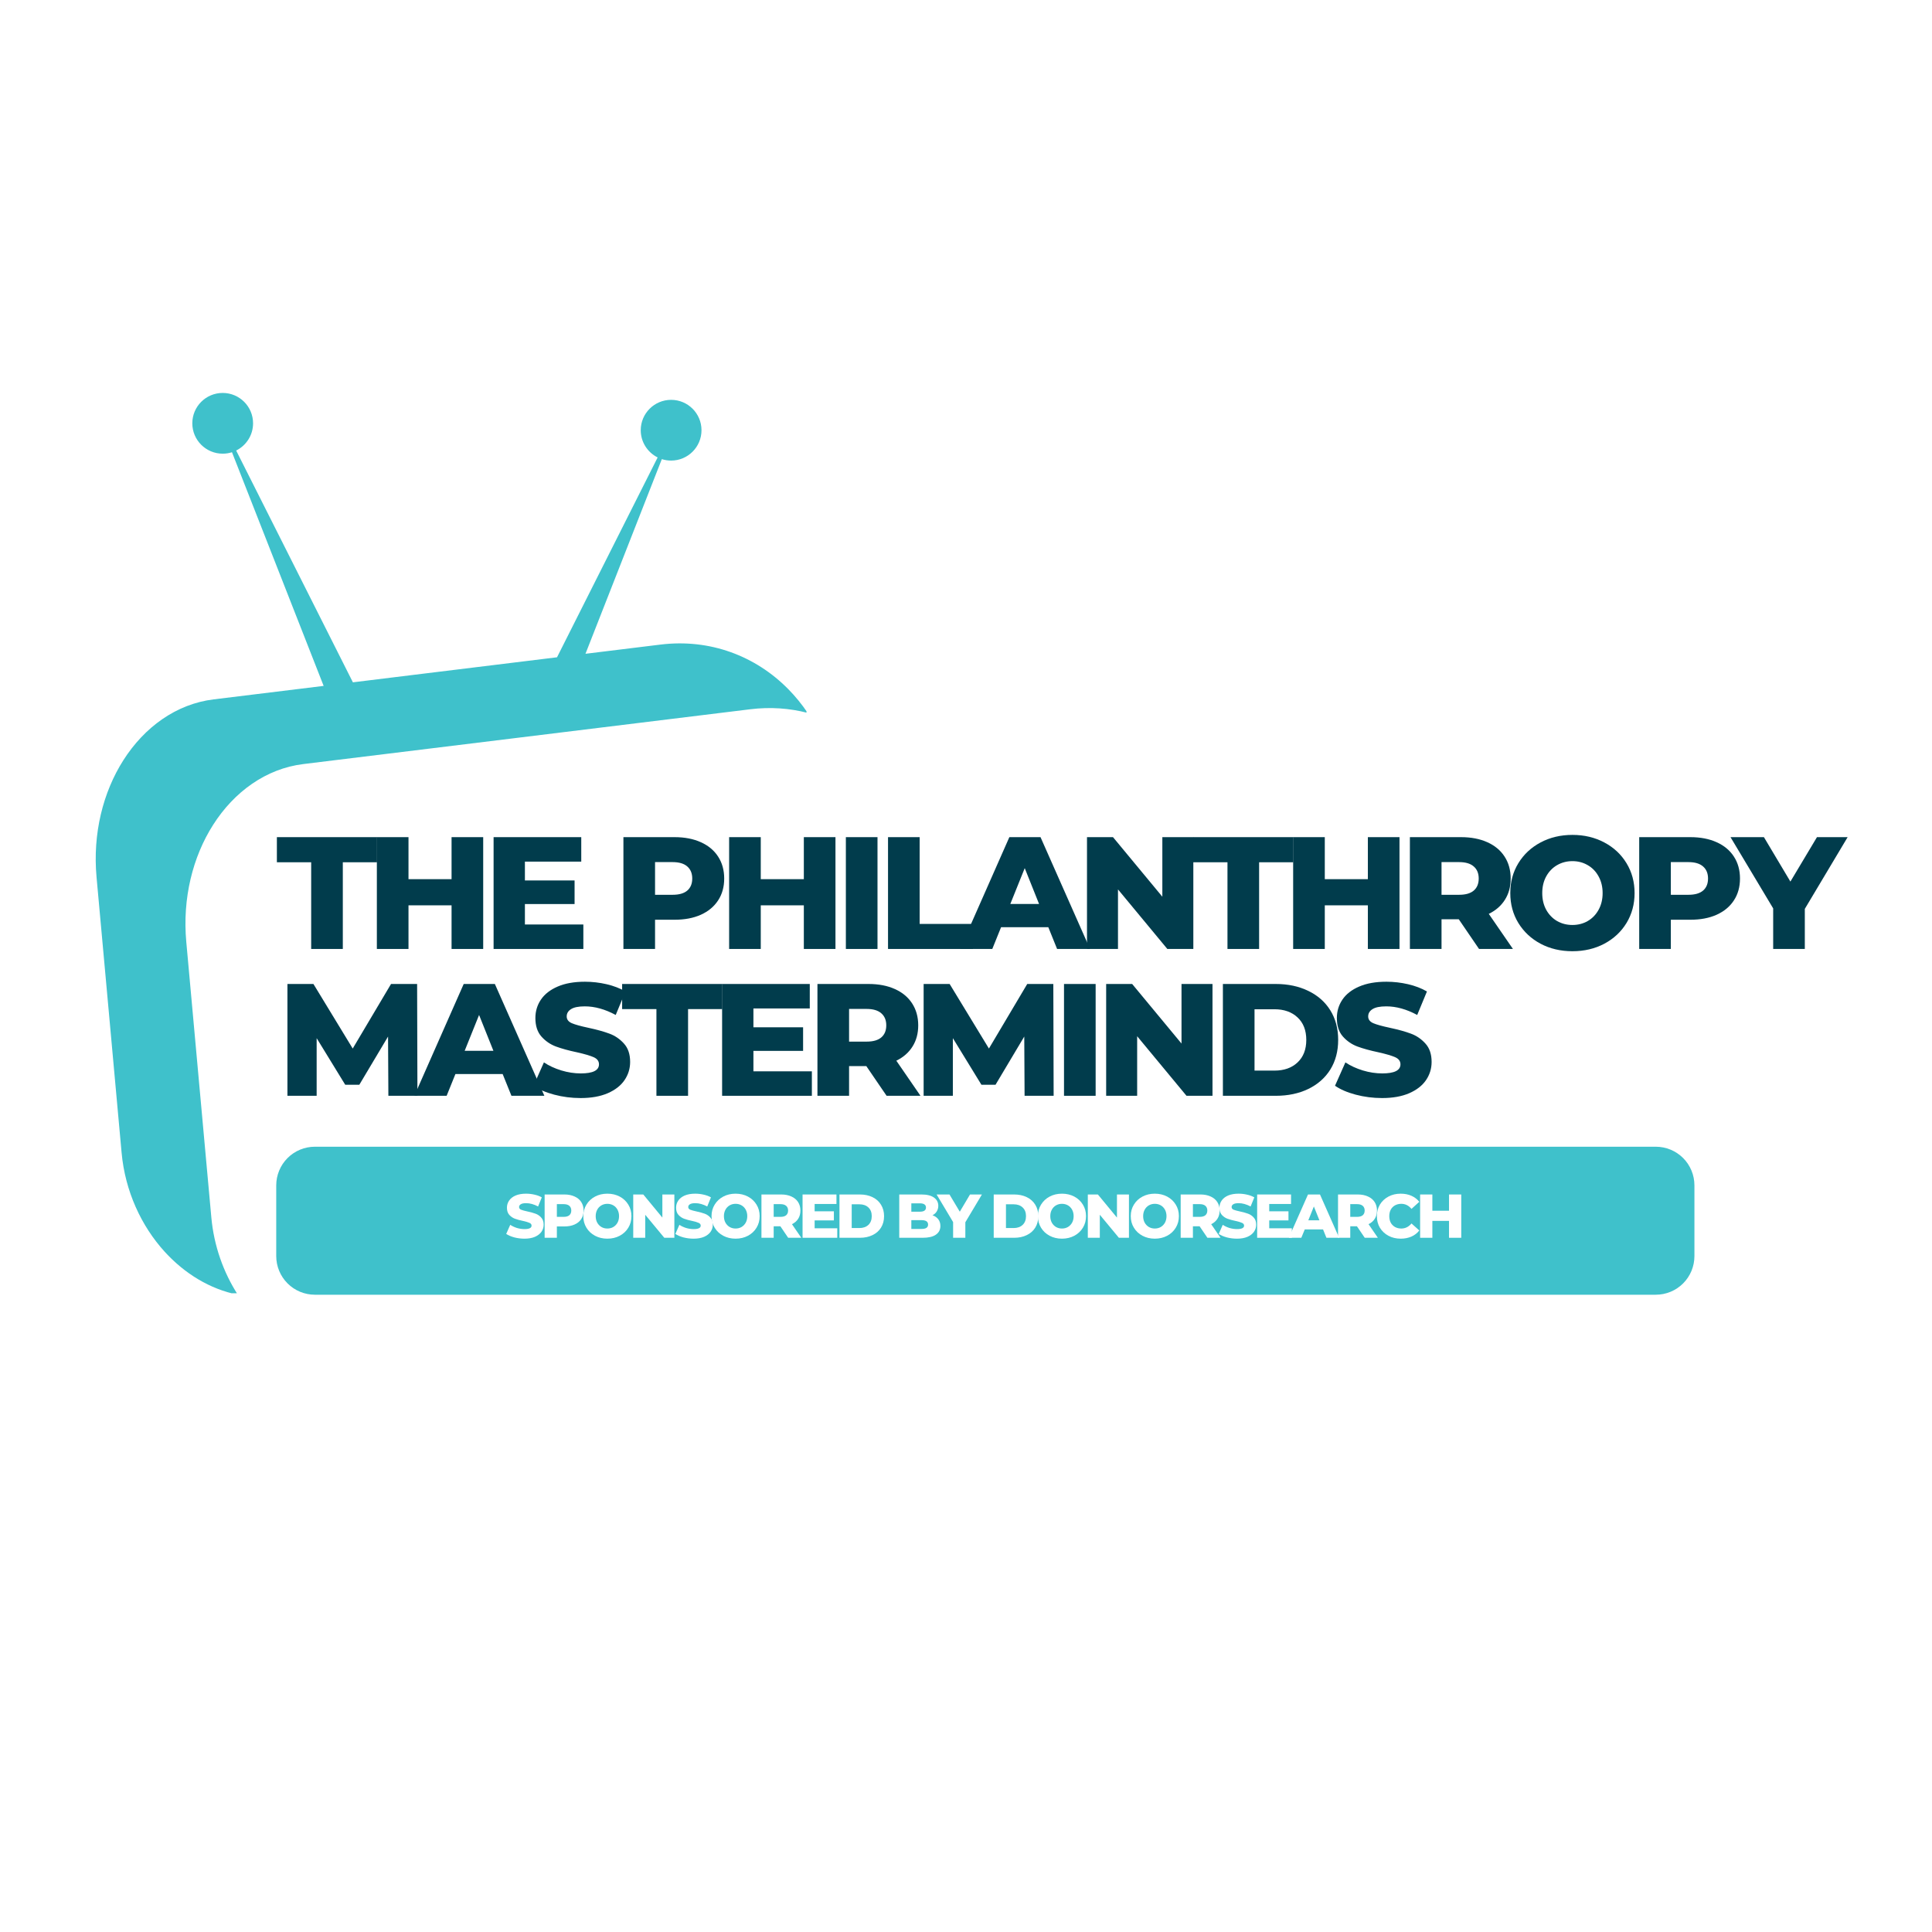 <?xml version="1.0" encoding="UTF-8"?> <svg xmlns="http://www.w3.org/2000/svg" xmlns:xlink="http://www.w3.org/1999/xlink" width="500" zoomAndPan="magnify" viewBox="0 0 375 375" height="500" preserveAspectRatio="xMidYMid meet" version="1.0"><defs><g></g><clipPath id="1267a2da5d"><path d="M 53.617 222.578 L 328.887 222.578 L 328.887 251.305 L 53.617 251.305 Z M 53.617 222.578 " clip-rule="nonzero"></path></clipPath><clipPath id="e3496b9d5e"><path d="M 61.117 222.578 L 321.387 222.578 C 323.375 222.578 325.285 223.367 326.691 224.773 C 328.098 226.18 328.887 228.09 328.887 230.078 L 328.887 243.805 C 328.887 245.793 328.098 247.703 326.691 249.109 C 325.285 250.516 323.375 251.305 321.387 251.305 L 61.117 251.305 C 59.129 251.305 57.223 250.516 55.816 249.109 C 54.41 247.703 53.617 245.793 53.617 243.805 L 53.617 230.078 C 53.617 228.09 54.41 226.18 55.816 224.773 C 57.223 223.367 59.129 222.578 61.117 222.578 Z M 61.117 222.578 " clip-rule="nonzero"></path></clipPath><clipPath id="f3f7ec6614"><path d="M 18.578 76.27 L 156.539 76.27 L 156.539 251.02 L 18.578 251.02 Z M 18.578 76.27 " clip-rule="nonzero"></path></clipPath></defs><rect x="-37.5" width="450" fill="#ffffff" y="-37.5" height="450" fill-opacity="1"></rect><rect x="-37.5" width="450" fill="#ffffff" y="-37.5" height="450" fill-opacity="1"></rect><g clip-path="url(#1267a2da5d)"><g clip-path="url(#e3496b9d5e)"><path fill="#3fc1cb" d="M 53.617 222.578 L 328.887 222.578 L 328.887 251.305 L 53.617 251.305 Z M 53.617 222.578 " fill-opacity="1" fill-rule="nonzero"></path></g></g><g clip-path="url(#f3f7ec6614)"><path fill="#3fc1cb" d="M 45.84 87.449 L 56.688 108.988 L 68.496 132.438 L 82.02 130.777 L 108.117 127.578 L 116.801 110.332 L 127.648 88.789 C 125.707 87.824 124.367 85.82 124.367 83.504 C 124.367 80.25 127.008 77.609 130.262 77.609 C 133.52 77.609 136.16 80.25 136.16 83.504 C 136.16 86.758 133.52 89.398 130.262 89.398 C 129.633 89.398 129.027 89.301 128.461 89.117 L 119.902 110.941 L 113.641 126.898 L 128.203 125.113 C 137.82 123.934 146.664 127.328 153 133.758 C 154.387 135.164 155.648 136.711 156.766 138.375 C 153.254 137.461 149.5 137.191 145.621 137.668 C 129.523 139.645 114.137 141.531 99.438 143.332 C 85.344 145.062 71.832 146.719 58.871 148.305 C 51.617 149.195 45.449 153.695 41.371 160.094 C 37.398 166.328 35.391 174.375 36.156 182.797 C 37.004 192.129 37.836 201.297 38.652 210.273 C 39.457 219.105 40.246 227.781 41.02 236.293 C 41.52 241.824 43.375 246.973 46.156 251.301 C 40.766 250.23 35.836 247.207 31.973 242.969 C 27.422 237.973 24.281 231.199 23.602 223.738 C 22.828 215.227 22.039 206.551 21.238 197.719 C 20.422 188.742 19.586 179.574 18.738 170.242 C 17.973 161.82 19.984 153.773 23.957 147.539 C 28.035 141.141 34.203 136.641 41.457 135.75 L 62.82 133.133 L 53.59 109.602 L 45.027 87.777 C 44.461 87.961 43.855 88.059 43.227 88.059 C 39.969 88.059 37.328 85.418 37.328 82.164 C 37.328 78.906 39.969 76.27 43.227 76.27 C 46.48 76.27 49.121 78.906 49.121 82.164 C 49.121 84.48 47.781 86.484 45.84 87.449 " fill-opacity="1" fill-rule="evenodd"></path></g><g fill="#013c4c" fill-opacity="1"><g transform="translate(53.618, 184.193)"><g><path d="M 6.781 -16.828 L 0.125 -16.828 L 0.125 -21.703 L 19.562 -21.703 L 19.562 -16.828 L 12.922 -16.828 L 12.922 0 L 6.781 0 Z M 6.781 -16.828 "></path></g></g></g><g fill="#013c4c" fill-opacity="1"><g transform="translate(70.976, 184.193)"><g><path d="M 22.812 -21.703 L 22.812 0 L 16.672 0 L 16.672 -8.469 L 8.312 -8.469 L 8.312 0 L 2.172 0 L 2.172 -21.703 L 8.312 -21.703 L 8.312 -13.547 L 16.672 -13.547 L 16.672 -21.703 Z M 22.812 -21.703 "></path></g></g></g><g fill="#013c4c" fill-opacity="1"><g transform="translate(93.634, 184.193)"><g><path d="M 19.594 -4.75 L 19.594 0 L 2.172 0 L 2.172 -21.703 L 19.188 -21.703 L 19.188 -16.953 L 8.25 -16.953 L 8.25 -13.297 L 17.891 -13.297 L 17.891 -8.719 L 8.25 -8.719 L 8.25 -4.75 Z M 19.594 -4.75 "></path></g></g></g><g fill="#013c4c" fill-opacity="1"><g transform="translate(112.138, 184.193)"><g></g></g></g><g fill="#013c4c" fill-opacity="1"><g transform="translate(118.833, 184.193)"><g><path d="M 12.094 -21.703 C 14.051 -21.703 15.754 -21.375 17.203 -20.719 C 18.648 -20.07 19.766 -19.145 20.547 -17.938 C 21.336 -16.727 21.734 -15.305 21.734 -13.672 C 21.734 -12.035 21.336 -10.617 20.547 -9.422 C 19.766 -8.223 18.648 -7.297 17.203 -6.641 C 15.754 -5.992 14.051 -5.672 12.094 -5.672 L 8.312 -5.672 L 8.312 0 L 2.172 0 L 2.172 -21.703 Z M 11.719 -10.516 C 12.977 -10.516 13.926 -10.785 14.562 -11.328 C 15.207 -11.879 15.531 -12.66 15.531 -13.672 C 15.531 -14.68 15.207 -15.461 14.562 -16.016 C 13.926 -16.578 12.977 -16.859 11.719 -16.859 L 8.312 -16.859 L 8.312 -10.516 Z M 11.719 -10.516 "></path></g></g></g><g fill="#013c4c" fill-opacity="1"><g transform="translate(139.352, 184.193)"><g><path d="M 22.812 -21.703 L 22.812 0 L 16.672 0 L 16.672 -8.469 L 8.312 -8.469 L 8.312 0 L 2.172 0 L 2.172 -21.703 L 8.312 -21.703 L 8.312 -13.547 L 16.672 -13.547 L 16.672 -21.703 Z M 22.812 -21.703 "></path></g></g></g><g fill="#013c4c" fill-opacity="1"><g transform="translate(162.01, 184.193)"><g><path d="M 2.172 -21.703 L 8.312 -21.703 L 8.312 0 L 2.172 0 Z M 2.172 -21.703 "></path></g></g></g><g fill="#013c4c" fill-opacity="1"><g transform="translate(170.193, 184.193)"><g><path d="M 2.172 -21.703 L 8.312 -21.703 L 8.312 -4.859 L 18.656 -4.859 L 18.656 0 L 2.172 0 Z M 2.172 -21.703 "></path></g></g></g><g fill="#013c4c" fill-opacity="1"><g transform="translate(186.775, 184.193)"><g><path d="M 16.703 -4.219 L 7.531 -4.219 L 5.828 0 L -0.438 0 L 9.141 -21.703 L 15.188 -21.703 L 24.797 0 L 18.406 0 Z M 14.906 -8.734 L 12.125 -15.688 L 9.328 -8.734 Z M 14.906 -8.734 "></path></g></g></g><g fill="#013c4c" fill-opacity="1"><g transform="translate(208.813, 184.193)"><g><path d="M 22.812 -21.703 L 22.812 0 L 17.766 0 L 8.188 -11.562 L 8.188 0 L 2.172 0 L 2.172 -21.703 L 7.219 -21.703 L 16.797 -10.141 L 16.797 -21.703 Z M 22.812 -21.703 "></path></g></g></g><g fill="#013c4c" fill-opacity="1"><g transform="translate(231.471, 184.193)"><g><path d="M 6.781 -16.828 L 0.125 -16.828 L 0.125 -21.703 L 19.562 -21.703 L 19.562 -16.828 L 12.922 -16.828 L 12.922 0 L 6.781 0 Z M 6.781 -16.828 "></path></g></g></g><g fill="#013c4c" fill-opacity="1"><g transform="translate(248.829, 184.193)"><g><path d="M 22.812 -21.703 L 22.812 0 L 16.672 0 L 16.672 -8.469 L 8.312 -8.469 L 8.312 0 L 2.172 0 L 2.172 -21.703 L 8.312 -21.703 L 8.312 -13.547 L 16.672 -13.547 L 16.672 -21.703 Z M 22.812 -21.703 "></path></g></g></g><g fill="#013c4c" fill-opacity="1"><g transform="translate(271.487, 184.193)"><g><path d="M 11.656 -5.766 L 8.312 -5.766 L 8.312 0 L 2.172 0 L 2.172 -21.703 L 12.094 -21.703 C 14.051 -21.703 15.754 -21.375 17.203 -20.719 C 18.648 -20.07 19.766 -19.145 20.547 -17.938 C 21.336 -16.727 21.734 -15.305 21.734 -13.672 C 21.734 -12.098 21.363 -10.727 20.625 -9.562 C 19.895 -8.395 18.848 -7.477 17.484 -6.812 L 22.172 0 L 15.594 0 Z M 15.531 -13.672 C 15.531 -14.68 15.207 -15.461 14.562 -16.016 C 13.926 -16.578 12.977 -16.859 11.719 -16.859 L 8.312 -16.859 L 8.312 -10.516 L 11.719 -10.516 C 12.977 -10.516 13.926 -10.785 14.562 -11.328 C 15.207 -11.879 15.531 -12.66 15.531 -13.672 Z M 15.531 -13.672 "></path></g></g></g><g fill="#013c4c" fill-opacity="1"><g transform="translate(292.099, 184.193)"><g><path d="M 13.109 0.438 C 10.816 0.438 8.754 -0.047 6.922 -1.016 C 5.098 -1.992 3.66 -3.336 2.609 -5.047 C 1.566 -6.766 1.047 -8.695 1.047 -10.844 C 1.047 -13 1.566 -14.93 2.609 -16.641 C 3.66 -18.359 5.098 -19.703 6.922 -20.672 C 8.754 -21.648 10.816 -22.141 13.109 -22.141 C 15.398 -22.141 17.461 -21.648 19.297 -20.672 C 21.129 -19.703 22.566 -18.359 23.609 -16.641 C 24.648 -14.93 25.172 -13 25.172 -10.844 C 25.172 -8.695 24.648 -6.766 23.609 -5.047 C 22.566 -3.336 21.129 -1.992 19.297 -1.016 C 17.461 -0.047 15.398 0.438 13.109 0.438 Z M 13.109 -4.656 C 14.203 -4.656 15.191 -4.91 16.078 -5.422 C 16.973 -5.941 17.676 -6.672 18.188 -7.609 C 18.707 -8.547 18.969 -9.625 18.969 -10.844 C 18.969 -12.062 18.707 -13.141 18.188 -14.078 C 17.676 -15.023 16.973 -15.754 16.078 -16.266 C 15.191 -16.785 14.203 -17.047 13.109 -17.047 C 12.016 -17.047 11.02 -16.785 10.125 -16.266 C 9.238 -15.754 8.535 -15.023 8.016 -14.078 C 7.504 -13.141 7.25 -12.062 7.25 -10.844 C 7.25 -9.625 7.504 -8.547 8.016 -7.609 C 8.535 -6.672 9.238 -5.941 10.125 -5.422 C 11.02 -4.91 12.016 -4.656 13.109 -4.656 Z M 13.109 -4.656 "></path></g></g></g><g fill="#013c4c" fill-opacity="1"><g transform="translate(315.997, 184.193)"><g><path d="M 12.094 -21.703 C 14.051 -21.703 15.754 -21.375 17.203 -20.719 C 18.648 -20.07 19.766 -19.145 20.547 -17.938 C 21.336 -16.727 21.734 -15.305 21.734 -13.672 C 21.734 -12.035 21.336 -10.617 20.547 -9.422 C 19.766 -8.223 18.648 -7.297 17.203 -6.641 C 15.754 -5.992 14.051 -5.672 12.094 -5.672 L 8.312 -5.672 L 8.312 0 L 2.172 0 L 2.172 -21.703 Z M 11.719 -10.516 C 12.977 -10.516 13.926 -10.785 14.562 -11.328 C 15.207 -11.879 15.531 -12.66 15.531 -13.672 C 15.531 -14.68 15.207 -15.461 14.562 -16.016 C 13.926 -16.578 12.977 -16.859 11.719 -16.859 L 8.312 -16.859 L 8.312 -10.516 Z M 11.719 -10.516 "></path></g></g></g><g fill="#013c4c" fill-opacity="1"><g transform="translate(336.516, 184.193)"><g><path d="M 13.797 -7.781 L 13.797 0 L 7.656 0 L 7.656 -7.875 L -0.625 -21.703 L 5.859 -21.703 L 11 -13.078 L 16.156 -21.703 L 22.109 -21.703 Z M 13.797 -7.781 "></path></g></g></g><g fill="#013c4c" fill-opacity="1"><g transform="translate(53.618, 212.693)"><g><path d="M 21.766 0 L 21.703 -11.5 L 16.125 -2.141 L 13.391 -2.141 L 7.844 -11.188 L 7.844 0 L 2.172 0 L 2.172 -21.703 L 7.219 -21.703 L 14.844 -9.172 L 22.281 -21.703 L 27.344 -21.703 L 27.406 0 Z M 21.766 0 "></path></g></g></g><g fill="#013c4c" fill-opacity="1"><g transform="translate(80.864, 212.693)"><g><path d="M 16.703 -4.219 L 7.531 -4.219 L 5.828 0 L -0.438 0 L 9.141 -21.703 L 15.188 -21.703 L 24.797 0 L 18.406 0 Z M 14.906 -8.734 L 12.125 -15.688 L 9.328 -8.734 Z M 14.906 -8.734 "></path></g></g></g><g fill="#013c4c" fill-opacity="1"><g transform="translate(102.902, 212.693)"><g><path d="M 9.797 0.438 C 8.035 0.438 6.328 0.219 4.672 -0.219 C 3.023 -0.656 1.688 -1.234 0.656 -1.953 L 2.672 -6.484 C 3.641 -5.836 4.766 -5.316 6.047 -4.922 C 7.328 -4.535 8.586 -4.344 9.828 -4.344 C 12.18 -4.344 13.359 -4.93 13.359 -6.109 C 13.359 -6.723 13.02 -7.18 12.344 -7.484 C 11.676 -7.785 10.598 -8.102 9.109 -8.438 C 7.484 -8.781 6.117 -9.156 5.016 -9.562 C 3.922 -9.969 2.977 -10.613 2.188 -11.5 C 1.406 -12.383 1.016 -13.582 1.016 -15.094 C 1.016 -16.414 1.375 -17.609 2.094 -18.672 C 2.82 -19.742 3.906 -20.586 5.344 -21.203 C 6.781 -21.828 8.547 -22.141 10.641 -22.141 C 12.055 -22.141 13.457 -21.977 14.844 -21.656 C 16.227 -21.332 17.445 -20.863 18.5 -20.25 L 16.609 -15.688 C 14.547 -16.801 12.547 -17.359 10.609 -17.359 C 9.379 -17.359 8.484 -17.176 7.922 -16.812 C 7.367 -16.457 7.094 -15.988 7.094 -15.406 C 7.094 -14.82 7.422 -14.383 8.078 -14.094 C 8.742 -13.812 9.812 -13.516 11.281 -13.203 C 12.938 -12.848 14.305 -12.469 15.391 -12.062 C 16.473 -11.664 17.41 -11.023 18.203 -10.141 C 19.004 -9.266 19.406 -8.078 19.406 -6.578 C 19.406 -5.273 19.039 -4.094 18.312 -3.031 C 17.594 -1.977 16.508 -1.133 15.062 -0.5 C 13.613 0.125 11.859 0.438 9.797 0.438 Z M 9.797 0.438 "></path></g></g></g><g fill="#013c4c" fill-opacity="1"><g transform="translate(120.631, 212.693)"><g><path d="M 6.781 -16.828 L 0.125 -16.828 L 0.125 -21.703 L 19.562 -21.703 L 19.562 -16.828 L 12.922 -16.828 L 12.922 0 L 6.781 0 Z M 6.781 -16.828 "></path></g></g></g><g fill="#013c4c" fill-opacity="1"><g transform="translate(137.989, 212.693)"><g><path d="M 19.594 -4.75 L 19.594 0 L 2.172 0 L 2.172 -21.703 L 19.188 -21.703 L 19.188 -16.953 L 8.25 -16.953 L 8.25 -13.297 L 17.891 -13.297 L 17.891 -8.719 L 8.25 -8.719 L 8.25 -4.75 Z M 19.594 -4.75 "></path></g></g></g><g fill="#013c4c" fill-opacity="1"><g transform="translate(156.493, 212.693)"><g><path d="M 11.656 -5.766 L 8.312 -5.766 L 8.312 0 L 2.172 0 L 2.172 -21.703 L 12.094 -21.703 C 14.051 -21.703 15.754 -21.375 17.203 -20.719 C 18.648 -20.07 19.766 -19.145 20.547 -17.938 C 21.336 -16.727 21.734 -15.305 21.734 -13.672 C 21.734 -12.098 21.363 -10.727 20.625 -9.562 C 19.895 -8.395 18.848 -7.477 17.484 -6.812 L 22.172 0 L 15.594 0 Z M 15.531 -13.672 C 15.531 -14.68 15.207 -15.461 14.562 -16.016 C 13.926 -16.578 12.977 -16.859 11.719 -16.859 L 8.312 -16.859 L 8.312 -10.516 L 11.719 -10.516 C 12.977 -10.516 13.926 -10.785 14.562 -11.328 C 15.207 -11.879 15.531 -12.66 15.531 -13.672 Z M 15.531 -13.672 "></path></g></g></g><g fill="#013c4c" fill-opacity="1"><g transform="translate(177.105, 212.693)"><g><path d="M 21.766 0 L 21.703 -11.5 L 16.125 -2.141 L 13.391 -2.141 L 7.844 -11.188 L 7.844 0 L 2.172 0 L 2.172 -21.703 L 7.219 -21.703 L 14.844 -9.172 L 22.281 -21.703 L 27.344 -21.703 L 27.406 0 Z M 21.766 0 "></path></g></g></g><g fill="#013c4c" fill-opacity="1"><g transform="translate(204.351, 212.693)"><g><path d="M 2.172 -21.703 L 8.312 -21.703 L 8.312 0 L 2.172 0 Z M 2.172 -21.703 "></path></g></g></g><g fill="#013c4c" fill-opacity="1"><g transform="translate(212.533, 212.693)"><g><path d="M 22.812 -21.703 L 22.812 0 L 17.766 0 L 8.188 -11.562 L 8.188 0 L 2.172 0 L 2.172 -21.703 L 7.219 -21.703 L 16.797 -10.141 L 16.797 -21.703 Z M 22.812 -21.703 "></path></g></g></g><g fill="#013c4c" fill-opacity="1"><g transform="translate(235.191, 212.693)"><g><path d="M 2.172 -21.703 L 12.438 -21.703 C 14.812 -21.703 16.914 -21.254 18.75 -20.359 C 20.594 -19.473 22.02 -18.211 23.031 -16.578 C 24.039 -14.953 24.547 -13.039 24.547 -10.844 C 24.547 -8.656 24.039 -6.742 23.031 -5.109 C 22.02 -3.484 20.594 -2.223 18.75 -1.328 C 16.914 -0.441 14.812 0 12.438 0 L 2.172 0 Z M 12.188 -4.891 C 14.039 -4.891 15.531 -5.414 16.656 -6.469 C 17.789 -7.531 18.359 -8.988 18.359 -10.844 C 18.359 -12.707 17.789 -14.164 16.656 -15.219 C 15.531 -16.27 14.039 -16.797 12.188 -16.797 L 8.312 -16.797 L 8.312 -4.891 Z M 12.188 -4.891 "></path></g></g></g><g fill="#013c4c" fill-opacity="1"><g transform="translate(258.469, 212.693)"><g><path d="M 9.797 0.438 C 8.035 0.438 6.328 0.219 4.672 -0.219 C 3.023 -0.656 1.688 -1.234 0.656 -1.953 L 2.672 -6.484 C 3.641 -5.836 4.766 -5.316 6.047 -4.922 C 7.328 -4.535 8.586 -4.344 9.828 -4.344 C 12.18 -4.344 13.359 -4.93 13.359 -6.109 C 13.359 -6.723 13.02 -7.18 12.344 -7.484 C 11.676 -7.785 10.598 -8.102 9.109 -8.438 C 7.484 -8.781 6.117 -9.156 5.016 -9.562 C 3.922 -9.969 2.977 -10.613 2.188 -11.5 C 1.406 -12.383 1.016 -13.582 1.016 -15.094 C 1.016 -16.414 1.375 -17.609 2.094 -18.672 C 2.82 -19.742 3.906 -20.586 5.344 -21.203 C 6.781 -21.828 8.547 -22.141 10.641 -22.141 C 12.055 -22.141 13.457 -21.977 14.844 -21.656 C 16.227 -21.332 17.445 -20.863 18.5 -20.25 L 16.609 -15.688 C 14.547 -16.801 12.547 -17.359 10.609 -17.359 C 9.379 -17.359 8.484 -17.176 7.922 -16.812 C 7.367 -16.457 7.094 -15.988 7.094 -15.406 C 7.094 -14.82 7.422 -14.383 8.078 -14.094 C 8.742 -13.812 9.812 -13.516 11.281 -13.203 C 12.938 -12.848 14.305 -12.469 15.391 -12.062 C 16.473 -11.664 17.41 -11.023 18.203 -10.141 C 19.004 -9.266 19.406 -8.078 19.406 -6.578 C 19.406 -5.273 19.039 -4.094 18.312 -3.031 C 17.594 -1.977 16.508 -1.133 15.062 -0.5 C 13.613 0.125 11.859 0.438 9.797 0.438 Z M 9.797 0.438 "></path></g></g></g><g fill="#ffffff" fill-opacity="1"><g transform="translate(98.005, 240.254)"><g><path d="M 3.797 0.172 C 3.109 0.172 2.445 0.086 1.812 -0.078 C 1.176 -0.254 0.656 -0.477 0.25 -0.75 L 1.031 -2.516 C 1.406 -2.266 1.836 -2.062 2.328 -1.906 C 2.828 -1.758 3.316 -1.688 3.797 -1.688 C 4.711 -1.688 5.172 -1.91 5.172 -2.359 C 5.172 -2.598 5.039 -2.773 4.781 -2.891 C 4.52 -3.016 4.102 -3.141 3.531 -3.266 C 2.895 -3.398 2.363 -3.547 1.938 -3.703 C 1.52 -3.859 1.156 -4.109 0.844 -4.453 C 0.539 -4.797 0.391 -5.258 0.391 -5.844 C 0.391 -6.352 0.531 -6.812 0.812 -7.219 C 1.094 -7.633 1.508 -7.961 2.062 -8.203 C 2.625 -8.441 3.305 -8.562 4.109 -8.562 C 4.66 -8.562 5.203 -8.5 5.734 -8.375 C 6.273 -8.258 6.75 -8.082 7.156 -7.844 L 6.438 -6.078 C 5.633 -6.504 4.859 -6.719 4.109 -6.719 C 3.629 -6.719 3.281 -6.645 3.062 -6.5 C 2.852 -6.363 2.75 -6.188 2.75 -5.969 C 2.75 -5.738 2.875 -5.566 3.125 -5.453 C 3.383 -5.348 3.801 -5.234 4.375 -5.109 C 5.008 -4.973 5.535 -4.828 5.953 -4.672 C 6.379 -4.516 6.742 -4.266 7.047 -3.922 C 7.359 -3.586 7.516 -3.129 7.516 -2.547 C 7.516 -2.035 7.375 -1.578 7.094 -1.172 C 6.812 -0.766 6.391 -0.438 5.828 -0.188 C 5.266 0.051 4.586 0.172 3.797 0.172 Z M 3.797 0.172 "></path></g></g></g><g fill="#ffffff" fill-opacity="1"><g transform="translate(104.869, 240.254)"><g><path d="M 4.688 -8.406 C 5.438 -8.406 6.094 -8.273 6.656 -8.016 C 7.219 -7.766 7.648 -7.406 7.953 -6.938 C 8.254 -6.469 8.406 -5.922 8.406 -5.297 C 8.406 -4.66 8.254 -4.109 7.953 -3.641 C 7.648 -3.18 7.219 -2.828 6.656 -2.578 C 6.094 -2.328 5.438 -2.203 4.688 -2.203 L 3.219 -2.203 L 3.219 0 L 0.844 0 L 0.844 -8.406 Z M 4.531 -4.062 C 5.02 -4.062 5.391 -4.164 5.641 -4.375 C 5.891 -4.594 6.016 -4.898 6.016 -5.297 C 6.016 -5.68 5.891 -5.984 5.641 -6.203 C 5.391 -6.422 5.02 -6.531 4.531 -6.531 L 3.219 -6.531 L 3.219 -4.062 Z M 4.531 -4.062 "></path></g></g></g><g fill="#ffffff" fill-opacity="1"><g transform="translate(112.813, 240.254)"><g><path d="M 5.078 0.172 C 4.191 0.172 3.395 -0.016 2.688 -0.391 C 1.977 -0.766 1.422 -1.285 1.016 -1.953 C 0.609 -2.617 0.406 -3.367 0.406 -4.203 C 0.406 -5.035 0.609 -5.781 1.016 -6.438 C 1.422 -7.102 1.977 -7.625 2.688 -8 C 3.395 -8.375 4.191 -8.562 5.078 -8.562 C 5.961 -8.562 6.758 -8.375 7.469 -8 C 8.176 -7.625 8.734 -7.102 9.141 -6.438 C 9.547 -5.781 9.75 -5.035 9.75 -4.203 C 9.75 -3.367 9.547 -2.617 9.141 -1.953 C 8.734 -1.285 8.176 -0.766 7.469 -0.391 C 6.758 -0.016 5.961 0.172 5.078 0.172 Z M 5.078 -1.797 C 5.504 -1.797 5.891 -1.895 6.234 -2.094 C 6.578 -2.301 6.848 -2.582 7.047 -2.938 C 7.242 -3.301 7.344 -3.723 7.344 -4.203 C 7.344 -4.672 7.242 -5.086 7.047 -5.453 C 6.848 -5.816 6.578 -6.098 6.234 -6.297 C 5.891 -6.492 5.504 -6.594 5.078 -6.594 C 4.648 -6.594 4.266 -6.492 3.922 -6.297 C 3.578 -6.098 3.305 -5.816 3.109 -5.453 C 2.91 -5.086 2.812 -4.672 2.812 -4.203 C 2.812 -3.723 2.91 -3.301 3.109 -2.938 C 3.305 -2.582 3.578 -2.301 3.922 -2.094 C 4.266 -1.895 4.648 -1.797 5.078 -1.797 Z M 5.078 -1.797 "></path></g></g></g><g fill="#ffffff" fill-opacity="1"><g transform="translate(122.065, 240.254)"><g><path d="M 8.828 -8.406 L 8.828 0 L 6.875 0 L 3.172 -4.469 L 3.172 0 L 0.844 0 L 0.844 -8.406 L 2.797 -8.406 L 6.5 -3.922 L 6.5 -8.406 Z M 8.828 -8.406 "></path></g></g></g><g fill="#ffffff" fill-opacity="1"><g transform="translate(130.837, 240.254)"><g><path d="M 3.797 0.172 C 3.109 0.172 2.445 0.086 1.812 -0.078 C 1.176 -0.254 0.656 -0.477 0.25 -0.75 L 1.031 -2.516 C 1.406 -2.266 1.836 -2.062 2.328 -1.906 C 2.828 -1.758 3.316 -1.688 3.797 -1.688 C 4.711 -1.688 5.172 -1.91 5.172 -2.359 C 5.172 -2.598 5.039 -2.773 4.781 -2.891 C 4.52 -3.016 4.102 -3.141 3.531 -3.266 C 2.895 -3.398 2.363 -3.547 1.938 -3.703 C 1.52 -3.859 1.156 -4.109 0.844 -4.453 C 0.539 -4.797 0.391 -5.258 0.391 -5.844 C 0.391 -6.352 0.531 -6.812 0.812 -7.219 C 1.094 -7.633 1.508 -7.961 2.062 -8.203 C 2.625 -8.441 3.305 -8.562 4.109 -8.562 C 4.66 -8.562 5.203 -8.5 5.734 -8.375 C 6.273 -8.258 6.75 -8.082 7.156 -7.844 L 6.438 -6.078 C 5.633 -6.504 4.859 -6.719 4.109 -6.719 C 3.629 -6.719 3.281 -6.645 3.062 -6.5 C 2.852 -6.363 2.75 -6.188 2.75 -5.969 C 2.75 -5.738 2.875 -5.566 3.125 -5.453 C 3.383 -5.348 3.801 -5.234 4.375 -5.109 C 5.008 -4.973 5.535 -4.828 5.953 -4.672 C 6.379 -4.516 6.742 -4.266 7.047 -3.922 C 7.359 -3.586 7.516 -3.129 7.516 -2.547 C 7.516 -2.035 7.375 -1.578 7.094 -1.172 C 6.812 -0.766 6.391 -0.438 5.828 -0.188 C 5.266 0.051 4.586 0.172 3.797 0.172 Z M 3.797 0.172 "></path></g></g></g><g fill="#ffffff" fill-opacity="1"><g transform="translate(137.701, 240.254)"><g><path d="M 5.078 0.172 C 4.191 0.172 3.395 -0.016 2.688 -0.391 C 1.977 -0.766 1.422 -1.285 1.016 -1.953 C 0.609 -2.617 0.406 -3.367 0.406 -4.203 C 0.406 -5.035 0.609 -5.781 1.016 -6.438 C 1.422 -7.102 1.977 -7.625 2.688 -8 C 3.395 -8.375 4.191 -8.562 5.078 -8.562 C 5.961 -8.562 6.758 -8.375 7.469 -8 C 8.176 -7.625 8.734 -7.102 9.141 -6.438 C 9.547 -5.781 9.75 -5.035 9.75 -4.203 C 9.75 -3.367 9.547 -2.617 9.141 -1.953 C 8.734 -1.285 8.176 -0.766 7.469 -0.391 C 6.758 -0.016 5.961 0.172 5.078 0.172 Z M 5.078 -1.797 C 5.504 -1.797 5.891 -1.895 6.234 -2.094 C 6.578 -2.301 6.848 -2.582 7.047 -2.938 C 7.242 -3.301 7.344 -3.723 7.344 -4.203 C 7.344 -4.672 7.242 -5.086 7.047 -5.453 C 6.848 -5.816 6.578 -6.098 6.234 -6.297 C 5.891 -6.492 5.504 -6.594 5.078 -6.594 C 4.648 -6.594 4.266 -6.492 3.922 -6.297 C 3.578 -6.098 3.305 -5.816 3.109 -5.453 C 2.91 -5.086 2.812 -4.672 2.812 -4.203 C 2.812 -3.723 2.91 -3.301 3.109 -2.938 C 3.305 -2.582 3.578 -2.301 3.922 -2.094 C 4.266 -1.895 4.648 -1.797 5.078 -1.797 Z M 5.078 -1.797 "></path></g></g></g><g fill="#ffffff" fill-opacity="1"><g transform="translate(146.953, 240.254)"><g><path d="M 4.516 -2.234 L 3.219 -2.234 L 3.219 0 L 0.844 0 L 0.844 -8.406 L 4.688 -8.406 C 5.438 -8.406 6.094 -8.273 6.656 -8.016 C 7.219 -7.766 7.648 -7.406 7.953 -6.938 C 8.254 -6.469 8.406 -5.922 8.406 -5.297 C 8.406 -4.68 8.266 -4.148 7.984 -3.703 C 7.703 -3.254 7.297 -2.898 6.766 -2.641 L 8.578 0 L 6.031 0 Z M 6.016 -5.297 C 6.016 -5.68 5.891 -5.984 5.641 -6.203 C 5.391 -6.422 5.02 -6.531 4.531 -6.531 L 3.219 -6.531 L 3.219 -4.062 L 4.531 -4.062 C 5.02 -4.062 5.391 -4.164 5.641 -4.375 C 5.891 -4.594 6.016 -4.898 6.016 -5.297 Z M 6.016 -5.297 "></path></g></g></g><g fill="#ffffff" fill-opacity="1"><g transform="translate(154.933, 240.254)"><g><path d="M 7.578 -1.844 L 7.578 0 L 0.844 0 L 0.844 -8.406 L 7.422 -8.406 L 7.422 -6.562 L 3.188 -6.562 L 3.188 -5.141 L 6.922 -5.141 L 6.922 -3.375 L 3.188 -3.375 L 3.188 -1.844 Z M 7.578 -1.844 "></path></g></g></g><g fill="#ffffff" fill-opacity="1"><g transform="translate(162.097, 240.254)"><g><path d="M 0.844 -8.406 L 4.812 -8.406 C 5.727 -8.406 6.539 -8.234 7.25 -7.891 C 7.969 -7.547 8.52 -7.055 8.906 -6.422 C 9.301 -5.785 9.5 -5.047 9.5 -4.203 C 9.5 -3.348 9.301 -2.602 8.906 -1.969 C 8.52 -1.344 7.969 -0.859 7.25 -0.516 C 6.539 -0.172 5.727 0 4.812 0 L 0.844 0 Z M 4.719 -1.891 C 5.438 -1.891 6.016 -2.094 6.453 -2.5 C 6.891 -2.914 7.109 -3.484 7.109 -4.203 C 7.109 -4.922 6.891 -5.484 6.453 -5.891 C 6.016 -6.297 5.438 -6.5 4.719 -6.5 L 3.219 -6.5 L 3.219 -1.891 Z M 4.719 -1.891 "></path></g></g></g><g fill="#ffffff" fill-opacity="1"><g transform="translate(171.109, 240.254)"><g></g></g></g><g fill="#ffffff" fill-opacity="1"><g transform="translate(173.701, 240.254)"><g><path d="M 7.297 -4.375 C 7.773 -4.207 8.148 -3.945 8.422 -3.594 C 8.691 -3.238 8.828 -2.805 8.828 -2.297 C 8.828 -1.566 8.531 -1 7.938 -0.594 C 7.352 -0.195 6.5 0 5.375 0 L 0.844 0 L 0.844 -8.406 L 5.141 -8.406 C 6.211 -8.406 7.023 -8.207 7.578 -7.812 C 8.141 -7.414 8.422 -6.879 8.422 -6.203 C 8.422 -5.805 8.32 -5.445 8.125 -5.125 C 7.938 -4.812 7.66 -4.562 7.297 -4.375 Z M 3.188 -6.688 L 3.188 -5.062 L 4.828 -5.062 C 5.629 -5.062 6.031 -5.332 6.031 -5.875 C 6.031 -6.414 5.629 -6.688 4.828 -6.688 Z M 5.188 -1.719 C 6.02 -1.719 6.438 -2 6.438 -2.562 C 6.438 -3.133 6.02 -3.422 5.188 -3.422 L 3.188 -3.422 L 3.188 -1.719 Z M 5.188 -1.719 "></path></g></g></g><g fill="#ffffff" fill-opacity="1"><g transform="translate(182.029, 240.254)"><g><path d="M 5.344 -3.016 L 5.344 0 L 2.969 0 L 2.969 -3.047 L -0.234 -8.406 L 2.266 -8.406 L 4.266 -5.062 L 6.25 -8.406 L 8.562 -8.406 Z M 5.344 -3.016 "></path></g></g></g><g fill="#ffffff" fill-opacity="1"><g transform="translate(189.445, 240.254)"><g></g></g></g><g fill="#ffffff" fill-opacity="1"><g transform="translate(192.037, 240.254)"><g><path d="M 0.844 -8.406 L 4.812 -8.406 C 5.727 -8.406 6.539 -8.234 7.25 -7.891 C 7.969 -7.547 8.52 -7.055 8.906 -6.422 C 9.301 -5.785 9.5 -5.047 9.5 -4.203 C 9.5 -3.348 9.301 -2.602 8.906 -1.969 C 8.52 -1.344 7.969 -0.859 7.25 -0.516 C 6.539 -0.172 5.727 0 4.812 0 L 0.844 0 Z M 4.719 -1.891 C 5.438 -1.891 6.016 -2.094 6.453 -2.5 C 6.891 -2.914 7.109 -3.484 7.109 -4.203 C 7.109 -4.922 6.891 -5.484 6.453 -5.891 C 6.016 -6.297 5.438 -6.5 4.719 -6.5 L 3.219 -6.5 L 3.219 -1.891 Z M 4.719 -1.891 "></path></g></g></g><g fill="#ffffff" fill-opacity="1"><g transform="translate(201.049, 240.254)"><g><path d="M 5.078 0.172 C 4.191 0.172 3.395 -0.016 2.688 -0.391 C 1.977 -0.766 1.422 -1.285 1.016 -1.953 C 0.609 -2.617 0.406 -3.367 0.406 -4.203 C 0.406 -5.035 0.609 -5.781 1.016 -6.438 C 1.422 -7.102 1.977 -7.625 2.688 -8 C 3.395 -8.375 4.191 -8.562 5.078 -8.562 C 5.961 -8.562 6.758 -8.375 7.469 -8 C 8.176 -7.625 8.734 -7.102 9.141 -6.438 C 9.547 -5.781 9.75 -5.035 9.75 -4.203 C 9.75 -3.367 9.547 -2.617 9.141 -1.953 C 8.734 -1.285 8.176 -0.766 7.469 -0.391 C 6.758 -0.016 5.961 0.172 5.078 0.172 Z M 5.078 -1.797 C 5.504 -1.797 5.891 -1.895 6.234 -2.094 C 6.578 -2.301 6.848 -2.582 7.047 -2.938 C 7.242 -3.301 7.344 -3.723 7.344 -4.203 C 7.344 -4.672 7.242 -5.086 7.047 -5.453 C 6.848 -5.816 6.578 -6.098 6.234 -6.297 C 5.891 -6.492 5.504 -6.594 5.078 -6.594 C 4.648 -6.594 4.266 -6.492 3.922 -6.297 C 3.578 -6.098 3.305 -5.816 3.109 -5.453 C 2.91 -5.086 2.812 -4.672 2.812 -4.203 C 2.812 -3.723 2.91 -3.301 3.109 -2.938 C 3.305 -2.582 3.578 -2.301 3.922 -2.094 C 4.266 -1.895 4.648 -1.797 5.078 -1.797 Z M 5.078 -1.797 "></path></g></g></g><g fill="#ffffff" fill-opacity="1"><g transform="translate(210.301, 240.254)"><g><path d="M 8.828 -8.406 L 8.828 0 L 6.875 0 L 3.172 -4.469 L 3.172 0 L 0.844 0 L 0.844 -8.406 L 2.797 -8.406 L 6.5 -3.922 L 6.5 -8.406 Z M 8.828 -8.406 "></path></g></g></g><g fill="#ffffff" fill-opacity="1"><g transform="translate(219.073, 240.254)"><g><path d="M 5.078 0.172 C 4.191 0.172 3.395 -0.016 2.688 -0.391 C 1.977 -0.766 1.422 -1.285 1.016 -1.953 C 0.609 -2.617 0.406 -3.367 0.406 -4.203 C 0.406 -5.035 0.609 -5.781 1.016 -6.438 C 1.422 -7.102 1.977 -7.625 2.688 -8 C 3.395 -8.375 4.191 -8.562 5.078 -8.562 C 5.961 -8.562 6.758 -8.375 7.469 -8 C 8.176 -7.625 8.734 -7.102 9.141 -6.438 C 9.547 -5.781 9.75 -5.035 9.75 -4.203 C 9.75 -3.367 9.547 -2.617 9.141 -1.953 C 8.734 -1.285 8.176 -0.766 7.469 -0.391 C 6.758 -0.016 5.961 0.172 5.078 0.172 Z M 5.078 -1.797 C 5.504 -1.797 5.891 -1.895 6.234 -2.094 C 6.578 -2.301 6.848 -2.582 7.047 -2.938 C 7.242 -3.301 7.344 -3.723 7.344 -4.203 C 7.344 -4.672 7.242 -5.086 7.047 -5.453 C 6.848 -5.816 6.578 -6.098 6.234 -6.297 C 5.891 -6.492 5.504 -6.594 5.078 -6.594 C 4.648 -6.594 4.266 -6.492 3.922 -6.297 C 3.578 -6.098 3.305 -5.816 3.109 -5.453 C 2.91 -5.086 2.812 -4.672 2.812 -4.203 C 2.812 -3.723 2.91 -3.301 3.109 -2.938 C 3.305 -2.582 3.578 -2.301 3.922 -2.094 C 4.266 -1.895 4.648 -1.797 5.078 -1.797 Z M 5.078 -1.797 "></path></g></g></g><g fill="#ffffff" fill-opacity="1"><g transform="translate(228.325, 240.254)"><g><path d="M 4.516 -2.234 L 3.219 -2.234 L 3.219 0 L 0.844 0 L 0.844 -8.406 L 4.688 -8.406 C 5.438 -8.406 6.094 -8.273 6.656 -8.016 C 7.219 -7.766 7.648 -7.406 7.953 -6.938 C 8.254 -6.469 8.406 -5.922 8.406 -5.297 C 8.406 -4.68 8.266 -4.148 7.984 -3.703 C 7.703 -3.254 7.297 -2.898 6.766 -2.641 L 8.578 0 L 6.031 0 Z M 6.016 -5.297 C 6.016 -5.68 5.891 -5.984 5.641 -6.203 C 5.391 -6.422 5.02 -6.531 4.531 -6.531 L 3.219 -6.531 L 3.219 -4.062 L 4.531 -4.062 C 5.02 -4.062 5.391 -4.164 5.641 -4.375 C 5.891 -4.594 6.016 -4.898 6.016 -5.297 Z M 6.016 -5.297 "></path></g></g></g><g fill="#ffffff" fill-opacity="1"><g transform="translate(236.305, 240.254)"><g><path d="M 3.797 0.172 C 3.109 0.172 2.445 0.086 1.812 -0.078 C 1.176 -0.254 0.656 -0.477 0.25 -0.75 L 1.031 -2.516 C 1.406 -2.266 1.836 -2.062 2.328 -1.906 C 2.828 -1.758 3.316 -1.688 3.797 -1.688 C 4.711 -1.688 5.172 -1.91 5.172 -2.359 C 5.172 -2.598 5.039 -2.773 4.781 -2.891 C 4.52 -3.016 4.102 -3.141 3.531 -3.266 C 2.895 -3.398 2.363 -3.547 1.938 -3.703 C 1.52 -3.859 1.156 -4.109 0.844 -4.453 C 0.539 -4.797 0.391 -5.258 0.391 -5.844 C 0.391 -6.352 0.531 -6.812 0.812 -7.219 C 1.094 -7.633 1.508 -7.961 2.062 -8.203 C 2.625 -8.441 3.305 -8.562 4.109 -8.562 C 4.66 -8.562 5.203 -8.5 5.734 -8.375 C 6.273 -8.258 6.75 -8.082 7.156 -7.844 L 6.438 -6.078 C 5.633 -6.504 4.859 -6.719 4.109 -6.719 C 3.629 -6.719 3.281 -6.645 3.062 -6.5 C 2.852 -6.363 2.75 -6.188 2.75 -5.969 C 2.75 -5.738 2.875 -5.566 3.125 -5.453 C 3.383 -5.348 3.801 -5.234 4.375 -5.109 C 5.008 -4.973 5.535 -4.828 5.953 -4.672 C 6.379 -4.516 6.742 -4.266 7.047 -3.922 C 7.359 -3.586 7.516 -3.129 7.516 -2.547 C 7.516 -2.035 7.375 -1.578 7.094 -1.172 C 6.812 -0.766 6.391 -0.438 5.828 -0.188 C 5.266 0.051 4.586 0.172 3.797 0.172 Z M 3.797 0.172 "></path></g></g></g><g fill="#ffffff" fill-opacity="1"><g transform="translate(243.169, 240.254)"><g><path d="M 7.578 -1.844 L 7.578 0 L 0.844 0 L 0.844 -8.406 L 7.422 -8.406 L 7.422 -6.562 L 3.188 -6.562 L 3.188 -5.141 L 6.922 -5.141 L 6.922 -3.375 L 3.188 -3.375 L 3.188 -1.844 Z M 7.578 -1.844 "></path></g></g></g><g fill="#ffffff" fill-opacity="1"><g transform="translate(250.333, 240.254)"><g><path d="M 6.469 -1.625 L 2.922 -1.625 L 2.25 0 L -0.172 0 L 3.547 -8.406 L 5.875 -8.406 L 9.594 0 L 7.125 0 Z M 5.766 -3.391 L 4.688 -6.078 L 3.609 -3.391 Z M 5.766 -3.391 "></path></g></g></g><g fill="#ffffff" fill-opacity="1"><g transform="translate(258.865, 240.254)"><g><path d="M 4.516 -2.234 L 3.219 -2.234 L 3.219 0 L 0.844 0 L 0.844 -8.406 L 4.688 -8.406 C 5.438 -8.406 6.094 -8.273 6.656 -8.016 C 7.219 -7.766 7.648 -7.406 7.953 -6.938 C 8.254 -6.469 8.406 -5.922 8.406 -5.297 C 8.406 -4.68 8.266 -4.148 7.984 -3.703 C 7.703 -3.254 7.297 -2.898 6.766 -2.641 L 8.578 0 L 6.031 0 Z M 6.016 -5.297 C 6.016 -5.68 5.891 -5.984 5.641 -6.203 C 5.391 -6.422 5.02 -6.531 4.531 -6.531 L 3.219 -6.531 L 3.219 -4.062 L 4.531 -4.062 C 5.02 -4.062 5.391 -4.164 5.641 -4.375 C 5.891 -4.594 6.016 -4.898 6.016 -5.297 Z M 6.016 -5.297 "></path></g></g></g><g fill="#ffffff" fill-opacity="1"><g transform="translate(266.845, 240.254)"><g><path d="M 5.031 0.172 C 4.145 0.172 3.352 -0.016 2.656 -0.391 C 1.957 -0.766 1.406 -1.281 1 -1.938 C 0.602 -2.602 0.406 -3.359 0.406 -4.203 C 0.406 -5.035 0.602 -5.785 1 -6.453 C 1.406 -7.117 1.957 -7.633 2.656 -8 C 3.352 -8.375 4.145 -8.562 5.031 -8.562 C 5.801 -8.562 6.492 -8.426 7.109 -8.156 C 7.723 -7.883 8.234 -7.492 8.641 -6.984 L 7.125 -5.609 C 6.582 -6.266 5.922 -6.594 5.141 -6.594 C 4.691 -6.594 4.285 -6.492 3.922 -6.297 C 3.566 -6.098 3.289 -5.816 3.094 -5.453 C 2.906 -5.086 2.812 -4.672 2.812 -4.203 C 2.812 -3.723 2.906 -3.301 3.094 -2.938 C 3.289 -2.582 3.566 -2.301 3.922 -2.094 C 4.285 -1.895 4.691 -1.797 5.141 -1.797 C 5.922 -1.797 6.582 -2.125 7.125 -2.781 L 8.641 -1.422 C 8.234 -0.898 7.723 -0.504 7.109 -0.234 C 6.492 0.035 5.801 0.172 5.031 0.172 Z M 5.031 0.172 "></path></g></g></g><g fill="#ffffff" fill-opacity="1"><g transform="translate(274.801, 240.254)"><g><path d="M 8.828 -8.406 L 8.828 0 L 6.453 0 L 6.453 -3.281 L 3.219 -3.281 L 3.219 0 L 0.844 0 L 0.844 -8.406 L 3.219 -8.406 L 3.219 -5.25 L 6.453 -5.25 L 6.453 -8.406 Z M 8.828 -8.406 "></path></g></g></g></svg> 